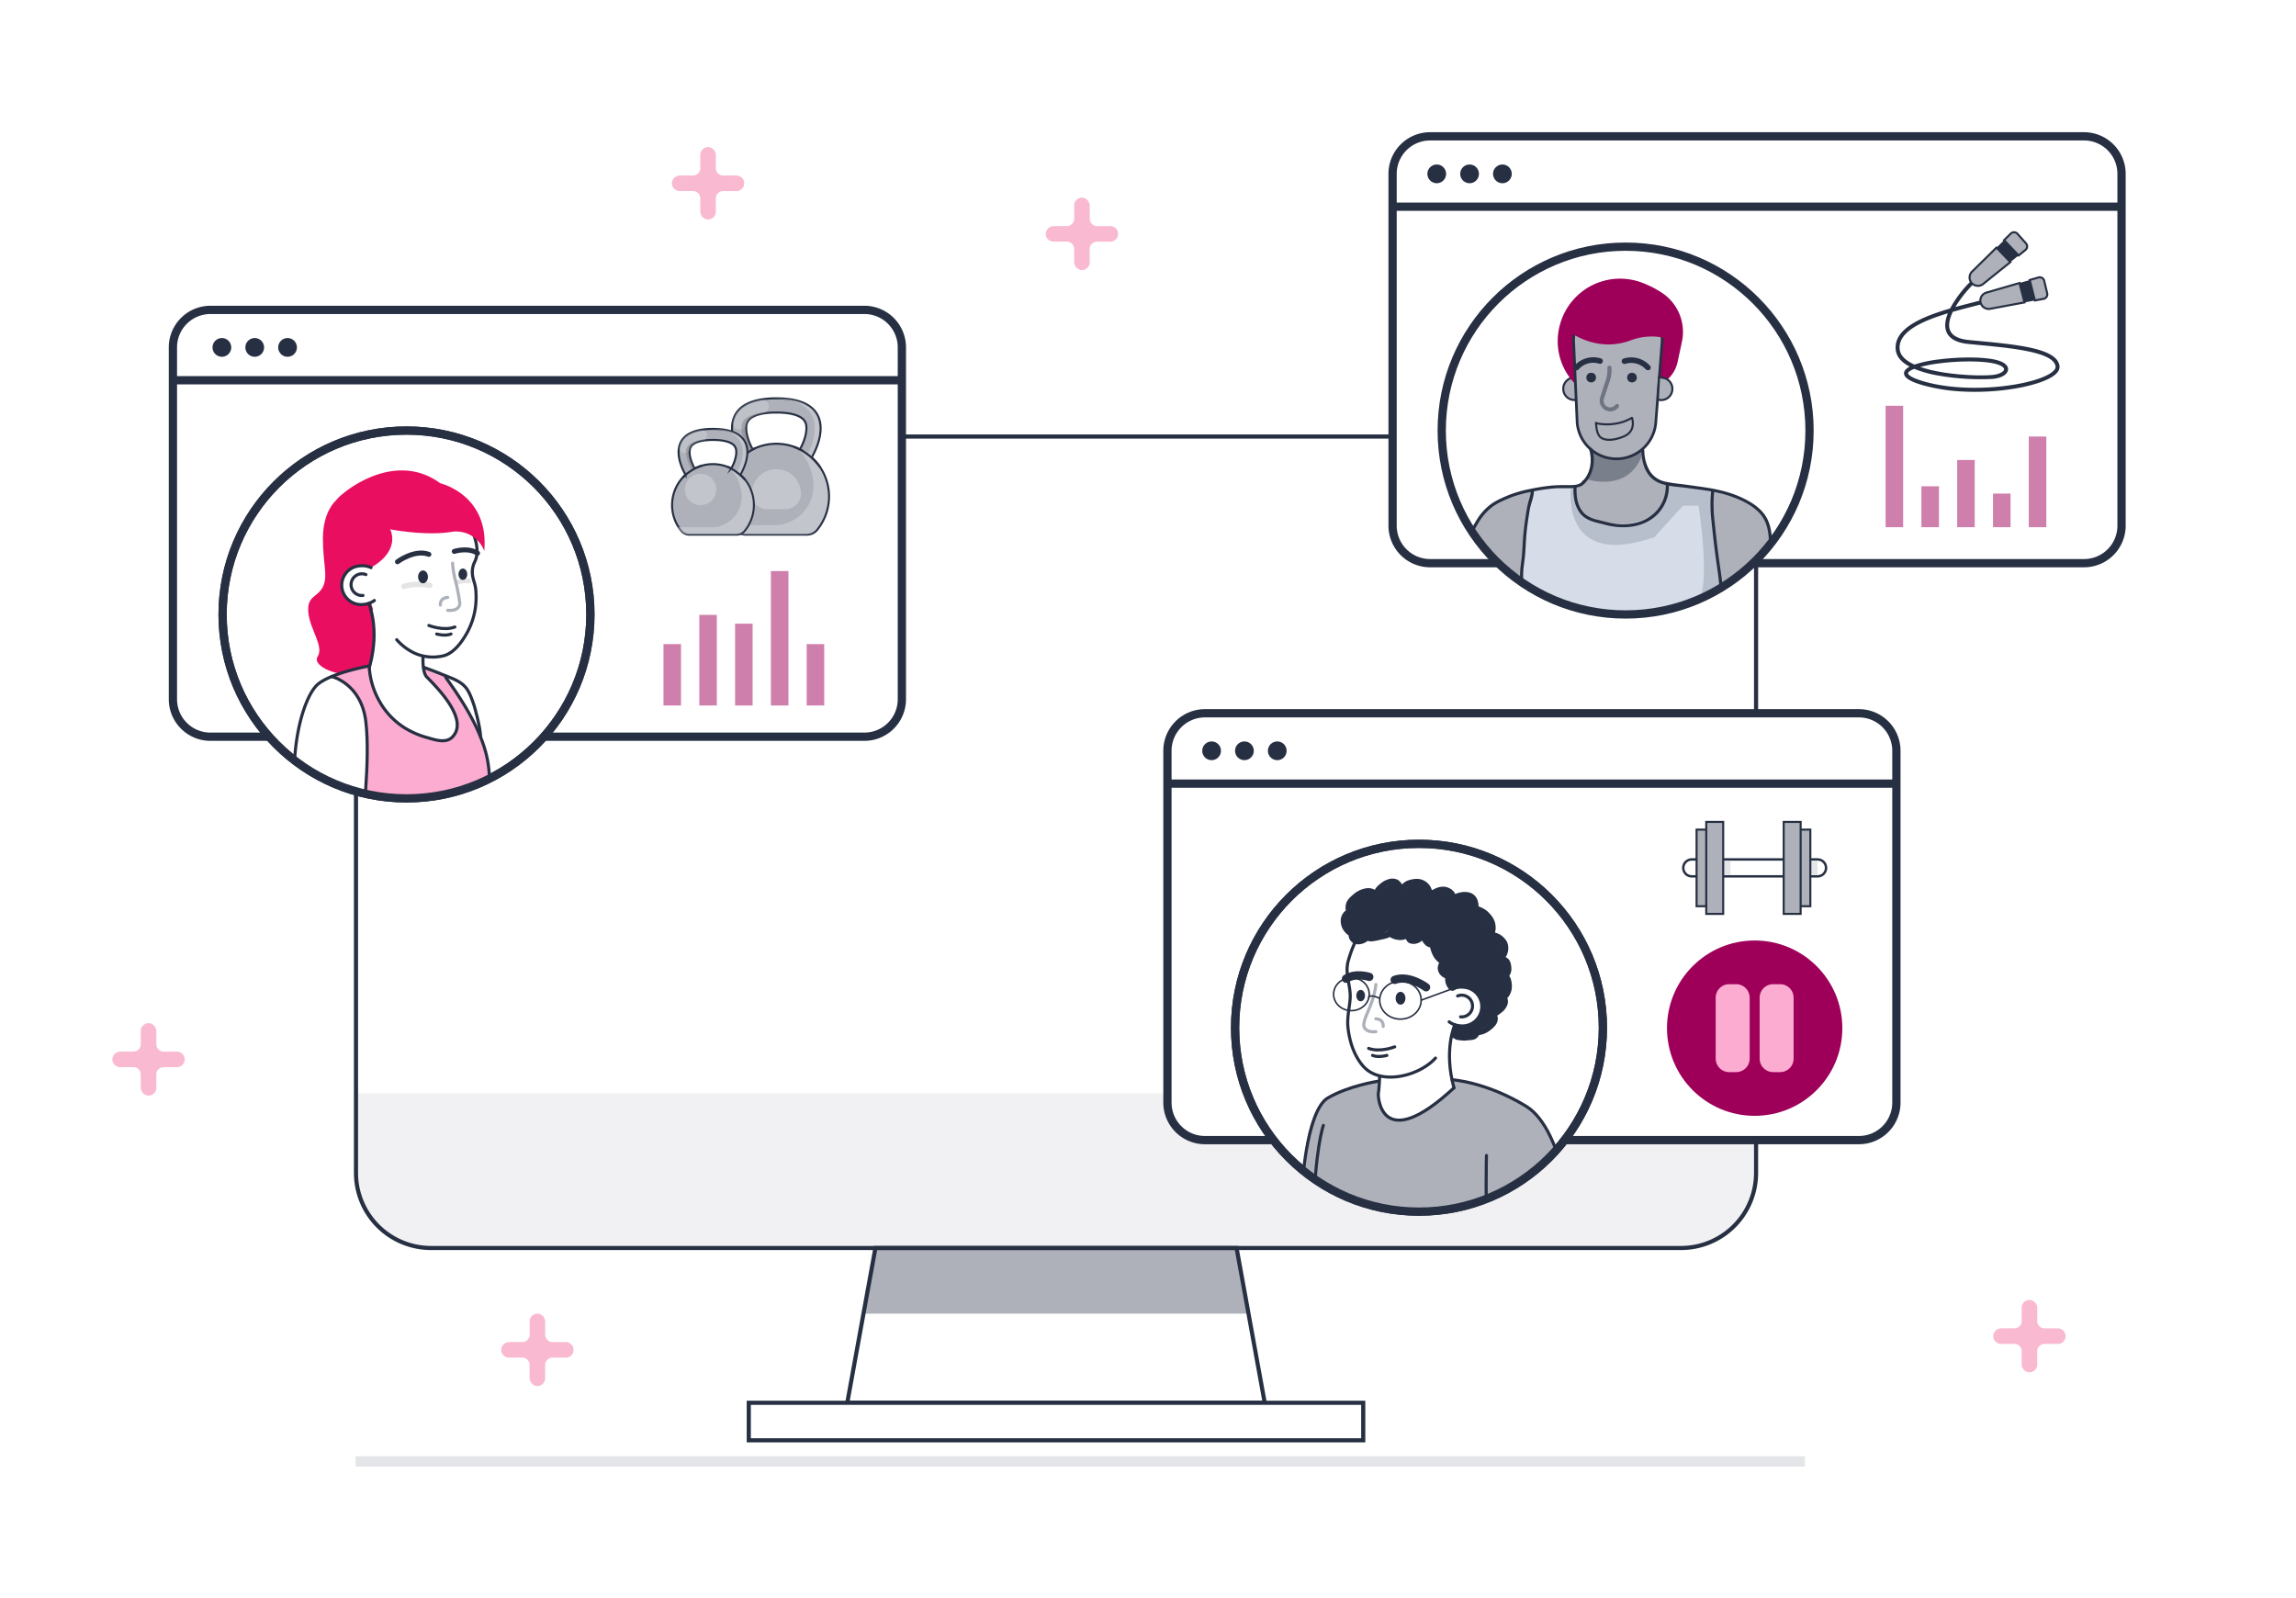 <svg id="Layer_1" data-name="Layer 1" xmlns="http://www.w3.org/2000/svg" xmlns:xlink="http://www.w3.org/1999/xlink" viewBox="0 0 1111.149 773.551"><defs><style>.cls-1,.cls-10,.cls-19,.cls-20,.cls-21,.cls-25,.cls-26,.cls-3,.cls-35,.cls-40,.cls-6{fill:none;}.cls-2,.cls-36,.cls-7,.cls-9{fill:#fff;}.cls-3{stroke:#e4e5e8;stroke-width:5px;}.cls-10,.cls-13,.cls-19,.cls-20,.cls-21,.cls-25,.cls-26,.cls-3,.cls-32,.cls-33,.cls-40,.cls-6,.cls-7,.cls-9{stroke-miterlimit:10;}.cls-13,.cls-4{fill:#aeb1b9;}.cls-12,.cls-38,.cls-5{fill:#e4e5e8;}.cls-14,.cls-5{opacity:0.5;}.cls-30,.cls-31,.cls-34,.cls-36,.cls-37,.cls-38,.cls-5,.cls-8{isolation:isolate;}.cls-10,.cls-13,.cls-40,.cls-6,.cls-7,.cls-9{stroke:#273043;}.cls-6,.cls-7{stroke-width:2px;}.cls-8{fill:#ea1864;}.cls-37,.cls-8{opacity:0.3;}.cls-10,.cls-25,.cls-9{stroke-width:4px;}.cls-11{fill:#273043;}.cls-15{fill:#9e0059;}.cls-16{clip-path:url(#clip-path);}.cls-17{fill:#ea0e61;}.cls-18{fill:#fdacd1;}.cls-19,.cls-20,.cls-25,.cls-26,.cls-32,.cls-33,.cls-35{stroke:#272f42;}.cls-19,.cls-20,.cls-21,.cls-25,.cls-26,.cls-35{stroke-linecap:round;}.cls-19,.cls-21{stroke-width:1.5px;}.cls-20{stroke-width:2.4px;}.cls-21{stroke:#acb0b9;}.cls-22{fill:#e5e5e5;}.cls-23,.cls-30,.cls-31,.cls-34{fill:#272f42;}.cls-24{clip-path:url(#clip-path-2);}.cls-26{stroke-width:0.75px;}.cls-27{clip-path:url(#clip-path-3);}.cls-28,.cls-32,.cls-33{fill:#aeb1ba;}.cls-29{fill:#d6dce8;}.cls-30{opacity:0.38;}.cls-31{opacity:0.17;}.cls-33{stroke-width:1.3px;}.cls-34{opacity:0.47;}.cls-35{stroke-linejoin:round;}.cls-36{opacity:0.2;}.cls-37{fill:#606060;}.cls-38,.cls-39{opacity:0.4;}</style><clipPath id="clip-path"><circle class="cls-1" cx="196.721" cy="297.372" r="89"/></clipPath><clipPath id="clip-path-2"><circle class="cls-1" cx="686.721" cy="497.372" r="89"/></clipPath><clipPath id="clip-path-3"><circle class="cls-1" cx="786.721" cy="208.372" r="89"/></clipPath></defs><rect class="cls-2" width="1111.149" height="773.551"/><g id="Layer_3" data-name="Layer 3"><line class="cls-3" x1="873.501" y1="707.263" x2="172.071" y2="707.263"/><polygon class="cls-2" points="612.061 678.882 410.041 678.882 423.661 603.972 598.441 603.972 612.061 678.882"/><polygon class="cls-4" points="604.231 635.752 598.441 603.972 423.661 603.972 417.891 635.752 604.231 635.752"/><path class="cls-5" d="M813.531,603.972h-604.93a36.306,36.306,0,0,1-36.32-36.292V529.062h677.57v38.59a36.312,36.312,0,0,1-36.305,36.32Z"/><path class="cls-6" d="M813.531,603.972h-604.93a36.306,36.306,0,0,1-36.32-36.292V247.582a36.306,36.306,0,0,1,36.292-36.32H813.531a36.306,36.306,0,0,1,36.32,36.292V567.653a36.312,36.312,0,0,1-36.305,36.32Z"/><polygon class="cls-6" points="612.061 678.882 410.041 678.882 423.661 603.972 598.441 603.972 612.061 678.882"/><rect class="cls-7" x="362.371" y="678.883" width="297.37" height="18.16"/><path class="cls-8" d="M995.601,642.862h-6.15a3.538,3.538,0,0,1-3.52-3.52v-6.15a3.991,3.991,0,0,0-3.16-4.04,3.756,3.756,0,0,0-4.38,3.86v6.31a3.538,3.538,0,0,1-3.52,3.52h-6.15a3.992,3.992,0,0,0-4.04,3.16,3.756,3.756,0,0,0,3.86,4.38H974.851a3.538,3.538,0,0,1,3.52,3.52v6.15a3.991,3.991,0,0,0,3.16,4.04,3.756,3.756,0,0,0,4.38-3.86v-6.31a3.538,3.538,0,0,1,3.52-3.52h6.31a3.776,3.776,0,1,0-.14-7.54Z"/><path class="cls-8" d="M537.061,109.412h-6.15a3.538,3.538,0,0,1-3.52-3.52v-6.15a3.992,3.992,0,0,0-3.16-4.04,3.756,3.756,0,0,0-4.38,3.86v6.31a3.538,3.538,0,0,1-3.52,3.52h-6.15a3.992,3.992,0,0,0-4.04,3.16,3.756,3.756,0,0,0,3.86,4.38h6.31a3.538,3.538,0,0,1,3.52,3.52v6.15a3.992,3.992,0,0,0,3.16,4.04,3.756,3.756,0,0,0,4.38-3.86v-6.31a3.538,3.538,0,0,1,3.52-3.52h6.31a3.776,3.776,0,1,0-.14-7.54Z"/><path class="cls-8" d="M85.341,508.932h-6.15a3.538,3.538,0,0,1-3.52-3.52v-6.15a3.992,3.992,0,0,0-3.16-4.04,3.756,3.756,0,0,0-4.38,3.86v6.31a3.538,3.538,0,0,1-3.52,3.52h-6.15a3.992,3.992,0,0,0-4.04,3.16,3.756,3.756,0,0,0,3.86,4.38h6.31a3.538,3.538,0,0,1,3.52,3.52v6.15a3.992,3.992,0,0,0,3.16,4.04,3.756,3.756,0,0,0,4.38-3.86v-6.31a3.538,3.538,0,0,1,3.52-3.52h6.31a3.776,3.776,0,1,0-.14-7.54Z"/><path class="cls-8" d="M356.121,84.932h-6.15a3.538,3.538,0,0,1-3.52-3.52v-6.15a3.992,3.992,0,0,0-3.16-4.04,3.756,3.756,0,0,0-4.38,3.86v6.31a3.538,3.538,0,0,1-3.52,3.52h-6.15a3.992,3.992,0,0,0-4.04,3.16,3.756,3.756,0,0,0,3.86,4.38h6.31a3.538,3.538,0,0,1,3.52,3.52v6.15a3.992,3.992,0,0,0,3.16,4.04,3.756,3.756,0,0,0,4.38-3.86v-6.31a3.538,3.538,0,0,1,3.52-3.52h6.31a3.776,3.776,0,1,0-.14-7.54Z"/><path class="cls-8" d="M273.531,649.503h-6.15a3.538,3.538,0,0,1-3.52-3.52v-6.15a3.992,3.992,0,0,0-3.16-4.04,3.756,3.756,0,0,0-4.38,3.86v6.31a3.538,3.538,0,0,1-3.52,3.52h-6.15a3.992,3.992,0,0,0-4.04,3.16,3.756,3.756,0,0,0,3.86,4.38h6.31a3.538,3.538,0,0,1,3.52,3.52v6.15a3.992,3.992,0,0,0,3.16,4.04,3.756,3.756,0,0,0,4.38-3.86v-6.31a3.538,3.538,0,0,1,3.52-3.52h6.31a3.776,3.776,0,1,0-.14-7.54Z"/><path class="cls-9" d="M1008.561,272.552h-316.46a18.159,18.159,0,0,1-18.16-18.159V84.142a18.159,18.159,0,0,1,18.159-18.16h316.461a18.159,18.159,0,0,1,18.16,18.159v170.251a18.147,18.147,0,0,1-18.133,18.16Z"/><line class="cls-10" x1="674.881" y1="100.032" x2="1026.721" y2="100.032"/><circle class="cls-11" cx="695.311" cy="84.142" r="4.54"/><circle class="cls-11" cx="711.201" cy="84.142" r="4.54"/><circle class="cls-11" cx="727.091" cy="84.142" r="4.54"/><path class="cls-9" d="M899.601,551.763h-316.46a18.159,18.159,0,0,1-18.16-18.159V363.353a18.159,18.159,0,0,1,18.159-18.16H899.601a18.159,18.159,0,0,1,18.16,18.159V533.602a18.147,18.147,0,0,1-18.133,18.16Z"/><line class="cls-10" x1="565.921" y1="379.242" x2="917.761" y2="379.242"/><circle class="cls-11" cx="586.351" cy="363.353" r="4.54"/><circle class="cls-11" cx="602.241" cy="363.353" r="4.54"/><circle class="cls-11" cx="618.131" cy="363.353" r="4.54"/><path class="cls-9" d="M418.301,356.543h-316.46a18.159,18.159,0,0,1-18.16-18.159V168.132a18.159,18.159,0,0,1,18.159-18.16H418.301a18.159,18.159,0,0,1,18.16,18.159V338.382a18.153,18.153,0,0,1-18.146,18.16Z"/><line class="cls-10" x1="84.131" y1="184.022" x2="435.981" y2="184.022"/><circle class="cls-11" cx="107.381" cy="168.132" r="4.54"/><circle class="cls-11" cx="123.271" cy="168.132" r="4.54"/><circle class="cls-11" cx="139.161" cy="168.132" r="4.54"/><path class="cls-2" d="M818.721,424.132a4.1,4.1,0,0,1,0-8.2h60.9a4.1,4.1,0,0,1,0,8.2Z"/><path class="cls-11" d="M879.621,416.512a3.51,3.51,0,0,1,0,7.02h-60.9a3.51,3.51,0,0,1,0-7.02h60.9m0-1.17h-60.9a4.68,4.68,0,0,0,0,9.36h60.9a4.68,4.68,0,0,0,0-9.36Z"/><rect class="cls-12" x="830.431" y="416.512" width="7.03" height="7.03"/><rect class="cls-12" x="876.111" y="416.512" width="3.51" height="7.03"/><polyline class="cls-13" points="826.911 438.573 821.061 438.573 821.061 401.492 826.911 401.492"/><rect class="cls-13" x="825.741" y="397.773" width="8.2" height="44.51"/><polyline class="cls-13" points="870.251 401.492 876.111 401.492 876.111 438.573 870.251 438.573"/><rect class="cls-13" x="863.221" y="397.773" width="8.2" height="44.51"/><g class="cls-14"><rect class="cls-15" x="321.091" y="311.723" width="8.49" height="29.7"/><rect class="cls-15" x="390.391" y="311.723" width="8.49" height="29.7"/><rect class="cls-15" x="355.741" y="301.832" width="8.49" height="39.6"/><rect class="cls-15" x="338.421" y="297.582" width="8.49" height="43.84"/><rect class="cls-15" x="373.071" y="276.372" width="8.49" height="65.05"/></g><g class="cls-14"><rect class="cls-15" x="912.541" y="196.372" width="8.49" height="58.77"/><rect class="cls-15" x="981.831" y="211.262" width="8.49" height="43.88"/><rect class="cls-15" x="947.181" y="222.612" width="8.49" height="32.53"/><rect class="cls-15" x="929.861" y="235.342" width="8.49" height="19.8"/><rect class="cls-15" x="964.511" y="238.882" width="8.49" height="16.26"/></g><circle class="cls-9" cx="196.721" cy="297.372" r="89"/><circle class="cls-9" cx="686.721" cy="497.372" r="89"/><g class="cls-16"><path class="cls-17" d="M162.131,242.732s-5.85,5.08-5.85,17.82,2.55,18.21,0,23.42-7.84,4.23-7.06,12.46,7.65,16.35,4.51,21.31,11.92,10.32,16.16,7.64,13.17.46,13.31-4.44,9.33,1.57,9.15-4.51,5.48-7.25,0-14.9-13.93-27-15.49-33.89S162.131,242.732,162.131,242.732Z"/><path class="cls-2" d="M178.861,292.012s5.47,12.72.7,30.29c-.6,2.19-1.41,24.04,26.64,34.12,0,0,16.74,8.81,14.49-9.23-.42-3.38-10.36-16.42-14-19.41,0,0-1.82-.2-1.97-9.8s-9.36-19.43-9.36-19.43S179.261,290.122,178.861,292.012Z"/><path class="cls-18" d="M160.551,327.413s16.11,4.51,17.18,25.04-2.42,47.26-2.42,47.26,56.27,9.7,58.02,1.67,7.2-29.64-2.3-47.39-15.2-26.32-15.2-26.32l-11.11-4.71s1.17,4.05,8.36,12,13.85,20,1.71,23.62c0,0-22.62,1.19-34.31-24.94l-2.06-11.34Z"/><path class="cls-2" d="M181.361,289.112c4.61-5.09-.88-13.12-.88-13.12a11.17,11.17,0,0,0-8.73-2"/><path class="cls-2" d="M226.651,254.472s5.33,6.68,4.23,14.39a58.272,58.272,0,0,0-2.19,6.58c-.09,1.13,2.4,12.41,1.54,17.37s-3.64,16.52-12.23,23.08c0,0-10.01,6.37-24.2-4.51,0,0-9.4-5.9-14.15-20.42,0,0-2.35-2.44-.54-22.66s30-24.67,35.77-20.35A52.162,52.162,0,0,0,226.651,254.472Z"/><path class="cls-19" d="M167.251,270.092s-6.71-15.76,4.06-22.64c0,0,16.11-11.01,29.08-8.85,0,0,20.78,5.53,21.13,5.22.43-.39,2.9,3.77,3.04,4.02a61.871,61.871,0,0,1,5.37,12.95c1.03,3.47,1.52,7.7-.16,11.04a11.286,11.286,0,0,0-1.11,6.44c.28,2.26,1.3,4.37,1.54,6.67a37.545,37.545,0,0,1,.18,5.51,35.362,35.362,0,0,1-4.1,15.32c-2.41,4.47-6.45,10.32-11.66,11.6a21.686,21.686,0,0,1-14.13-1.34,26.445,26.445,0,0,1-8.5-6.45"/><path class="cls-20" d="M192.351,271.862s8.25-6.18,15.2-3.58"/><path class="cls-20" d="M219.841,266.853s6.52-2.15,11.27.88"/><path class="cls-21" d="M213.101,292.822s-.43-3.45,3.56-3.7"/><path class="cls-22" d="M195.511,285.092a1.299,1.299,0,0,1-.5-2.5c.2-.08,4.91-1.97,13.23-.61a1.307,1.307,0,0,1-.404,2.583l-.016-.003c-7.52-1.22-11.78.43-11.82.45A1.73,1.73,0,0,1,195.511,285.092Z"/><ellipse class="cls-23" cx="204.721" cy="279.182" rx="2.38" ry="3.11"/><path class="cls-22" d="M227.251,280.163c-2.52-.67-6.36.5-6.79.63a1.257,1.257,0,0,0-.32.18.037.037,0,0,1,.01.03,2.632,2.632,0,0,1,.62,1.97.693.693,0,0,0,.32-.01c1.01-.32,3.99-1.04,5.64-.6a1.159,1.159,0,0,0,.37.03,1.09,1.09,0,0,0,.94-.85A1.147,1.147,0,0,0,227.251,280.163Z"/><ellipse class="cls-23" cx="224.011" cy="277.902" rx="2.11" ry="2.76"/><path class="cls-21" d="M219.031,272.543a41.529,41.529,0,0,0,.98,6.86,102.61,102.61,0,0,1,2.52,12.51s.27,3.98-5.88,3.44"/><path class="cls-17" d="M234.351,266.642a14.528,14.528,0,0,0-16.34-9.16c-12.57,1.91-29.2-1.32-29.2-1.32s5.55,9.98-9.24,18.53c0,0-8.32-4.65-9.62,4.39,0,0,.44,11.13,8.48,9.31l2.15,6.62s-5.88,4.71-10.72,3.24a9.61,9.61,0,0,0-1.02-10.86c-4.37-5.61-21.06-34.49-2.71-48.61,0,0,24.48-21.32,46.95-4.9C213.071,233.882,236.871,239.432,234.351,266.642Z"/><path class="cls-2" d="M173.281,273.992c-4.8,1.12-9.38,5.66-7.24,12.61,2.14,6.94,12.24,7.61,16.85,2.52"/><path class="cls-2" d="M171.751,273.992a6.852,6.852,0,0,1,8.13,2.3c3.34,4.42,2.46,10.49-1.17,10.88C175.091,287.562,172.341,276.302,171.751,273.992Z"/><path class="cls-19" d="M181.171,290.603a10.084,10.084,0,0,1-5.01,1.89,9.387,9.387,0,1,1-2.776-18.568q.461-.069.926-.092a10.123,10.123,0,0,1,5.25.86"/><path class="cls-19" d="M175.651,288.172a5.168,5.168,0,0,1-2.82-.51,5.252,5.252,0,0,1,4.24-9.6"/><path class="cls-19" d="M207.551,302.702s7.16,2.82,12.59.73"/><path class="cls-19" d="M211.331,306.832s4.05,1.18,6.93,0"/><path class="cls-19" d="M178.861,322.552c5.12-18.56-.44-30.54-.44-30.54"/><path class="cls-2" d="M142.281,386.922s-2.56-42.25,12.3-56.35c0,0,9.5-11.16,20.13,10,0,0,6.58,15.49.71,54.48C169.541,434.042,142.281,386.922,142.281,386.922Z"/><path class="cls-2" d="M215.231,327.413s16.71,24.2,17.35,29.01c0,0-2.24-17.92-7.02-23.51S215.231,327.413,215.231,327.413Z"/><path class="cls-19" d="M204.721,317.973c-.31,8.37,1.97,9.8,1.97,9.8,5.08,5.23,20.52,20.65,12.15,28.99-3.19,3.18-8.52,1.21-12.35.13a41.547,41.547,0,0,1-10.19-4.36,35.707,35.707,0,0,1-12.3-12.52,38.489,38.489,0,0,1-5.35-17.72s-20.25,3.7-25.72,9.72-12.3,25.41-10.3,54.9"/><path class="cls-19" d="M160.551,327.413s14.34,3.34,16.52,21.97-1.77,50.33-1.77,50.33"/><path class="cls-19" d="M205.081,322.952q4.95,1.785,9.82,3.78c3.74,1.53,8.06,2.86,10.66,6.18,1.85,2.36,2.92,5.76,3.9,8.58,0,0,2.88,9.62,3.12,14.94"/><path class="cls-19" d="M215.841,327.672c-2.17-1.68,15.8,19.32,19.93,39.34a59.595,59.595,0,0,1-3.8,35.44"/></g><g class="cls-24"><path class="cls-4" d="M667.711,523.322s-17.2,2.1-27.27,9.86c-10.07,7.77-10.37,44.1-10.37,44.1s116.24,31.33,129.5,5.73c0,0-4.76-40.85-23.44-49.08,0,0-20.26-11.1-33.35-11.39l1.31,3.92s-21.43,20.47-32.06,14.65C672.031,541.122,664.421,533.122,667.711,523.322Z"/><path class="cls-19" d="M667.711,520.362s-.27,7.16-.65,8.59c-.38,1.44,1.1,30.43,36.58-2.48"/><path class="cls-19" d="M702.781,522.552s16.26.98,35.63,12.72,22.7,60.6,22.7,60.6"/><path class="cls-19" d="M719.371,559.213s-.71,27.92.94,39.41"/><path class="cls-19" d="M640.441,544.662s-4.2,11.44-4.89,46.24"/><path class="cls-19" d="M666.671,523.322s-13.92,2.11-24.08,8.04-13.55,43.6-12.44,57.14"/><path class="cls-2" d="M701.141,493.042c-4.61-5.09.88-13.12.88-13.12a11.171,11.171,0,0,1,8.73-2"/><path class="cls-2" d="M655.851,458.403s-5.33,6.68-4.23,14.39a58.283,58.283,0,0,1,2.19,6.58c.09,1.13-2.4,12.41-1.54,17.37s3.64,16.52,12.23,23.08c0,0,10.01,6.37,24.2-4.51,0,0,9.4-5.9,14.15-20.42,0,0,2.35-2.44.54-22.66s-30-24.67-35.77-20.35A52.164,52.164,0,0,1,655.851,458.403Z"/><path class="cls-19" d="M715.241,474.012s6.71-15.76-4.06-22.64c0,0-16.11-11.01-29.08-8.85,0,0-20.78,5.53-21.13,5.22-.43-.39-2.9,3.77-3.04,4.02a61.872,61.872,0,0,0-5.37,12.95c-2.01,6.78,1.44,12.45.8,19.15-.43,4.45-1.48,8.83-1.02,13.32.68,6.58,2.89,13.69,7.36,18.79,8.49,9.68,27.3,4.7,35-3.91"/><path class="cls-25" d="M690.151,477.792s-8.25-6.18-15.2-3.58"/><path class="cls-25" d="M662.661,472.773s-6.52-2.15-11.27.88"/><path class="cls-21" d="M669.401,496.742s.43-3.45-3.56-3.7"/><ellipse class="cls-23" cx="677.781" cy="483.102" rx="2.38" ry="3.11"/><ellipse class="cls-23" cx="658.491" cy="481.822" rx="2.11" ry="2.76"/><path class="cls-21" d="M665.861,476.472a39.954,39.954,0,0,1-2.59,10.02c-1.1,3.08-2.86,6.08-3.29,9.36,0,0-.27,3.98,5.88,3.44"/><path class="cls-2" d="M709.221,477.912c4.8,1.12,9.38,5.66,7.24,12.61-2.14,6.94-12.24,7.61-16.85,2.52"/><path class="cls-2" d="M710.751,477.912a6.852,6.852,0,0,0-8.13,2.3c-3.34,4.41-2.46,10.49,1.17,10.88C707.411,491.482,710.161,480.232,710.751,477.912Z"/><path class="cls-19" d="M701.331,494.523a10.083,10.083,0,0,0,5.01,1.89,9.387,9.387,0,0,0,2.777-18.568q-.461-.069-.927-.092a10.123,10.123,0,0,0-5.25.86"/><path class="cls-19" d="M706.851,492.102a5.168,5.168,0,0,0,2.82-.51,5.251,5.251,0,0,0-4.24-9.6"/><path class="cls-19" d="M674.951,506.632s-7.16,2.82-12.59.73"/><path class="cls-19" d="M671.171,510.762s-4.05,1.18-6.93,0"/><path class="cls-19" d="M703.641,526.472c-5.12-18.56.44-30.54.44-30.54"/><ellipse class="cls-26" cx="654.021" cy="481.153" rx="8.63" ry="7.96"/><ellipse class="cls-26" cx="677.741" cy="484.032" rx="10.04" ry="9.18"/><path class="cls-26" d="M662.361,482.622s.45-1.68,5.27.48"/><line class="cls-26" x1="687.781" y1="484.032" x2="704.471" y2="477.912"/><path class="cls-23" d="M702.151,476.833c1.09.16,1.44-.01,1.05-.52-.07-.1-.13-.21-.2-.31a3.899,3.899,0,0,1-.53-1.13,1.958,1.958,0,0,1,.16-1.65,1.508,1.508,0,0,0-.9-2.2c-1.17-.2-3.1-1.08-2.97-2.53a2.927,2.927,0,0,1,.65-1.52c.11-.16.24-.3.35-.46.16-.25.62-.39.02-.22-.39-.05-.77-.1-1.16-.15.02.01.05.03.07.04-.18-.68-.36-1.37-.54-2.05.72-.17.88-.29.49-.36-.16-.08-.32-.16-.47-.25a4.155,4.155,0,0,1-.64-.46,9.303,9.303,0,0,1-1.52-2.06,9.588,9.588,0,0,1-.8-2.35c-.09-.3-.49-1.47-.49-1.46-.86-.5-1.73-1.01-2.59-1.51q.465-.135.03-.24a3.085,3.085,0,0,1-.59-.55,4.731,4.731,0,0,1-.8-1.23,19.375,19.375,0,0,0-.74-2.31,1.507,1.507,0,0,0-2.36-.3c-1.06,1.26-1.67,2.7-3.56,2.78-.46.02-.76.06-.95-.33-.08-.16-.02-.37-.06-.54-.13-.67.38-.4-.4.07-.61-.79-1.21-1.57-1.82-2.36a4.42,4.42,0,0,1-3.44,1.29,5.009,5.009,0,0,1-1.99-.39,8.245,8.245,0,0,0-.95-.45c-.38-.11-.2-.35-.25,0,.2-1.7-2.53-2-2.95-.4.05-.19-.31.12-.48.2a7.12,7.12,0,0,1-.76.31,12.576,12.576,0,0,1-2.17.56c-1.65.31-3.61,1.23-5.23.59-1.81-.72-2.59.96-4.19,1.47a2.728,2.728,0,0,1-2.27-.11c-.2-.16-.25-.4-.41-.59q-.405-1.11-1.17.9a5.416,5.416,0,0,1,.57.02,1.514,1.514,0,0,0,.76-2.8c-1.67-.91-3.44-1.96-3.92-3.93a4.774,4.774,0,0,1-.09-2.62,2.733,2.733,0,0,1,.7-1.32c-.23-.19-.22-.19.05-.02a6.426,6.426,0,0,0,.61.24c1.18.45,2.01-.84,1.85-1.85-.11-.66-.57-.93-.86-1.48a3.345,3.345,0,0,1-.04-2.03c.34-1.4,1.87-2.35,2.86-3.29a9.179,9.179,0,0,1,4.08-1.99,3.384,3.384,0,0,1,3.61,1.13,1.518,1.518,0,0,0,2.36-.3,12.706,12.706,0,0,1,.89-1.99,9.71,9.71,0,0,1,1.7-1.69c1.22-1.01,2.91-2.18,4.6-1.88.74.13,1.11.69,1.54,1.28.05.07.57,1,.33.28.06.18.01.42.06.61a1.771,1.771,0,0,0,1.33,1.27c.89.19,1.48-.35,2.11-.88a15.22,15.22,0,0,1,1.93-1.57,7.398,7.398,0,0,1,2.28-.61c1.62-.33,3.07-.42,4.47.6,1.32.95,1.48,2.4,2.3,3.68,1.14,1.77,2.83,1.04,4.32.25,1.29-.69,2.85-1.37,4.32-.89a4.054,4.054,0,0,1,1.86,1.1c.5.58.61,1.35,1.07,1.94a2.098,2.098,0,0,0,1.73.95c.74-.03,1-.47,1.55-.84a6.414,6.414,0,0,1,4.91-.57c1.53.54,2.1,2.27,2.11,3.77,0,.62-.22,1.19.12,1.78.42.72,1.3.79,2.01,1.05,3.04,1.11,5.8,3.86,6.11,7.17a3.85,3.85,0,0,1-.65,2.41,1.88,1.88,0,0,0,.33,2.2c.97.93,2.74,1,3.88,1.67a4.926,4.926,0,0,1,2.56,4.15c-.01,1.91-1.49,3.06-2.06,4.74a1.518,1.518,0,0,0,1.45,1.9c.83.08,1.46.16,1.8,1.02a7.065,7.065,0,0,1,.37,2.04c.03,1.72-1.36,2.31-2.09,3.64a1.51,1.51,0,0,0,2.05,2.05c.48-.28-.26-.24-.27-.24.04-.02.17.37.23.55a7.772,7.772,0,0,1,.26,2.15,6.701,6.701,0,0,1-.17,1.9,4.387,4.387,0,0,1-.9,1.82,2.581,2.581,0,0,1-.7.36c-.23.12-.48-.05-.11.09l.9.69c-.02-.05-.04-.09-.06-.14-.18.68-.36,1.37-.54,2.05-.65-.22-.84-.2-.58.05a.343.343,0,0,0,.13.16c-.05.38.16.76.06,1.19a4.268,4.268,0,0,1-1.07,1.91,12.026,12.026,0,0,1-2.07,1.62,23.957,23.957,0,0,1-2.3.92,1.512,1.512,0,0,0,0,2.59c1.88,1-1.03,3.45-1.96,4.1a9.177,9.177,0,0,1-2.51,1.42,9.962,9.962,0,0,1-1.31.31c-.27.04-.98-.06-.65.2-.35.85-.71,1.71-1.06,2.56-.62-.14-.88-.44-.77-.92a1.469,1.469,0,0,1-.43.35,3.05,3.05,0,0,1-1.23.26c-.89.08-1.81.24-2.7.24a11.701,11.701,0,0,1-2.77-.3c-.68-.19-1.14-.75-1.86-.88-1.89-.36-2.7,2.53-.8,2.89.53.1,1.08.67,1.65.83a16.391,16.391,0,0,0,2.8.38,9.391,9.391,0,0,0,2.31-.05,27.852,27.852,0,0,0,2.88-.31,4.06,4.06,0,0,0,3.05-2.61,2.268,2.268,0,0,0-2.13-2.88c-1.21-.02-2.1,1.73-1.06,2.56,1.35,1.08,3.11.77,4.69.33a12.652,12.652,0,0,0,4.55-2.62c1.31-1.09,2.68-2.61,2.86-4.37a3.909,3.909,0,0,0-2.03-4.08v2.59a5.702,5.702,0,0,1,.86-.15,5.612,5.612,0,0,0,1.26-.66,18.137,18.137,0,0,0,1.95-1.44,7.912,7.912,0,0,0,2.64-3.61,4.788,4.788,0,0,0-.44-4.14c-.76-1.09-2.24-1.97-3.47-1.03a1.569,1.569,0,0,0-.54,2.05c.92,2.07,4.16.34,5.05-.82a8.554,8.554,0,0,0,1.58-5.21c0-2.61-1.1-7.36-4.73-5.26l2.05,2.05a11.267,11.267,0,0,1,1.19-1.31,5.736,5.736,0,0,0,.89-1.58,6.696,6.696,0,0,0,.23-3.63,5.721,5.721,0,0,0-1.18-3.11,5.189,5.189,0,0,0-3.79-1.58c.48.63.96,1.27,1.45,1.9a14.348,14.348,0,0,1,1.2-1.89,8.139,8.139,0,0,0,.79-2.25,7.668,7.668,0,0,0-.53-4.77,9.738,9.738,0,0,0-2.95-3.14,11.972,11.972,0,0,0-2.34-1.12,8.436,8.436,0,0,1-1.41-.43c.15.35.29.71.44,1.06-.02.74.12.08.28-.23a4.651,4.651,0,0,0,.34-.97,7.396,7.396,0,0,0,.19-2.69,9.129,9.129,0,0,0-1.59-4.44,15.187,15.187,0,0,0-3.48-3.54,21.961,21.961,0,0,0-3.95-1.83c.25.43.5.86.74,1.3-.03-.35.08-1.23,0-1.83a11.307,11.307,0,0,0-.48-2.24,5.903,5.903,0,0,0-3-3.32,8.621,8.621,0,0,0-4.82-.44,8.46,8.46,0,0,0-2.21.57,5.787,5.787,0,0,0-1.05.54c-.14.1-.28.21-.42.32-.35.29-.25.29.29,0,.35.15.71.29,1.06.44-.45-.35-.55-1.05-.86-1.54a6.065,6.065,0,0,0-1.32-1.49,7.537,7.537,0,0,0-3.89-1.55,9.459,9.459,0,0,0-4.54,1.07c-.31.15-.61.32-.91.48-.18.1-.36.19-.53.29.11.05.22.11.33.16-.35-.62-.53-1.33-.88-1.96a7.604,7.604,0,0,0-6.95-3.8,14.105,14.105,0,0,0-4.5.97c-1.4.62-2.28,1.85-3.55,2.62.39-.05.77-.1,1.16-.15-.06-.02-.13-.04-.19-.06l.9.69c.1.45.13.51.09.19a1.569,1.569,0,0,0-.2-.76,4.964,4.964,0,0,0-.52-.85,7.369,7.369,0,0,0-1.91-2.1,5.821,5.821,0,0,0-4.43-.45,11.098,11.098,0,0,0-4.52,2.54,11.724,11.724,0,0,0-1.94,1.98,13.661,13.661,0,0,0-1.12,2.31c.79-.1,1.57-.2,2.36-.3a6.364,6.364,0,0,0-5.32-2.14,12.11,12.11,0,0,0-6.06,2.5c-1.53,1.28-3.43,2.78-4.07,4.75a7.639,7.639,0,0,0-.28,3.12,4.1,4.1,0,0,0,.45,1.53c.14.25.57.55.61.82l1.85-1.85c-.73-.28-1.14-.6-1.99-.39a3.652,3.652,0,0,0-1.82,1.2,6.605,6.605,0,0,0-1.48,4.7c.32,3.69,2.52,5.93,5.64,7.63.25-.93.5-1.86.76-2.8-1.2-.08-2.48.35-2.59,1.73a4.545,4.545,0,0,0,1.44,3.02c1.99,1.94,5.39,1.3,7.43-.18.1-.08.2-.16.3-.23.43-.22.4-.33-.12-.31-.76-.47-.06.14.21.25a4.861,4.861,0,0,0,2.21.24,34.865,34.865,0,0,0,4.19-.83c1.94-.37,5.32-.96,5.92-3.25-.98-.13-1.96-.27-2.95-.4-.28,2.33,3.27,3.52,5.04,3.75a7.777,7.777,0,0,0,6.71-2.08,1.509,1.509,0,0,0-1.82-2.36c-2.1,1.28-1.08,5.1.83,6.02a5.641,5.641,0,0,0,4.16-.01,6.064,6.064,0,0,0,1.95-1.18,17.388,17.388,0,0,0,1.67-2.09c-.79-.1-1.57-.2-2.36-.3.42.75.4,1.72.82,2.51a7.748,7.748,0,0,0,1.9,2.32c1.36,1.07,3.65,1.29,4.55-.49a1.5,1.5,0,0,0-2.59-1.51c-.74,1.12-.22,2.43.14,3.59a14.19,14.19,0,0,0,1.92,4.38c1.26,1.8,4.71,4.91,6.56,2a1.512,1.512,0,0,0-.54-2.05c-2.09-1.14-4.09,2.5-4.36,4.11-.53,3.16,2.1,5.72,5.08,6.22-.3-.73-.6-1.47-.9-2.2a4.016,4.016,0,0,0-.66,2.5,6.625,6.625,0,0,0,.92,3.16c.5.79.96,1.66,1.92,1.96a2.112,2.112,0,0,0,2.52-.98C705.651,476.653,703.061,475.132,702.151,476.833Z"/><path class="cls-23" d="M729.831,475.872a7.154,7.154,0,0,0-1.3-2.21,7.367,7.367,0,0,1-.83-1.66c2.51-.87,1.51-5.23.7-6.95a1.205,1.205,0,0,0-.33-.43,9.235,9.235,0,0,0-.6-1.17,9.82,9.82,0,0,0-1.22-7.09,5.76,5.76,0,0,0-1.49-2.06,1.676,1.676,0,0,0-1.57-.33,9.589,9.589,0,0,0-1.77-1.71,1.161,1.161,0,0,0-.71-.25l-.18-.33a1.324,1.324,0,0,0,1.25-1.8,32.166,32.166,0,0,0-3.01-6.69,1.401,1.401,0,0,0-1.32-.73,16.555,16.555,0,0,0-1.92-2.01,1.469,1.469,0,0,0-1.84-.17,18.366,18.366,0,0,0-1.03-4.5,1.674,1.674,0,0,0-1.75-1.03,6.406,6.406,0,0,0-.85-.69,1.263,1.263,0,0,0-1.18-.18,1.597,1.597,0,0,0-1.63.28,2.72,2.72,0,0,0-1.31-.05,2.23,2.23,0,0,0-1.66,1.25,1.589,1.589,0,0,0-.61-.24,26.859,26.859,0,0,0-1.89-3.11,1.512,1.512,0,0,0-2.59.07,1.381,1.381,0,0,0-.74-.08,12.24,12.24,0,0,0-2.43-.98,1.439,1.439,0,0,0-.92.06,12.298,12.298,0,0,0-3.33-.16,6.262,6.262,0,0,0-2.92-1.88c-.08-.04-.15-.09-.23-.13a1.823,1.823,0,0,0-.57-.13,7.809,7.809,0,0,0-4.08-.77,4.101,4.101,0,0,0-2.79,1.4,3.837,3.837,0,0,0-1.44,1.04c-.05.01-.11.03-.16.04-.16.04-.33.09-.49.14-1.04-1.9-2.51-3.37-4.44-2.89a2.332,2.332,0,0,0-.5.19,3.613,3.613,0,0,0-2.89,1.03,3.128,3.128,0,0,0-1.17.72,4.248,4.248,0,0,0-3.29,2.6,3.454,3.454,0,0,0-.22,1.05,5.109,5.109,0,0,0-.48.45c-.22-.04-.44-.06-.66-.08a7.464,7.464,0,0,0-1.75-1.03,6.071,6.071,0,0,0-6.5.94,1.329,1.329,0,0,0-.42,1.23,6.177,6.177,0,0,0-1.5.95,3.524,3.524,0,0,0-1.36,3.4c-.89,1-1.64,2.27-1.35,3.36a2.953,2.953,0,0,0-1.53,2.09,3.365,3.365,0,0,0-.32,1.39,3.909,3.909,0,0,0,.9,2.44c-.2,1.94.74,4.18,2.59,4.83a2.69,2.69,0,0,0,1.68.05,2.572,2.572,0,0,0,2.08.88,5.223,5.223,0,0,0,3.08-1.44c.01-.01.02-.02.03-.02a1.138,1.138,0,0,0,.34.12,10.325,10.325,0,0,0,1.23.15c.01,0,.02.01.03.01h.09a9.124,9.124,0,0,0,1.17,0,14.063,14.063,0,0,0,8.39-3.18,7.94,7.94,0,0,0,.67.46,1.687,1.687,0,0,0,1.02,1.42,11.033,11.033,0,0,0,2.45.63,5.901,5.901,0,0,0,2.55.14,1.345,1.345,0,0,0,.37-.13,12.552,12.552,0,0,0,1.7-.36,3.185,3.185,0,0,0,1.13,2.09c1.33,1.08,4.46.93,4.94-1.03a.375.375,0,0,0,.01-.11,3.41,3.41,0,0,0,.72-.75,9.223,9.223,0,0,0,3.82,4.35,1.189,1.189,0,0,1,.11.05,7.842,7.842,0,0,0,1.15,1.23,1.642,1.642,0,0,0,.89.36,5.742,5.742,0,0,0,.48,1.45,3.647,3.647,0,0,0,.87,1.82,5.579,5.579,0,0,0,2.21,2.72c-.77,2.62.27,6.36,2.52,7.73a3.101,3.101,0,0,0,.41,1.4c.3.52,1.05.92,1.25,1.46.2.56-.13,1.37.05,2a2.134,2.134,0,0,0,1.45,1.45c.74.18,1.53-.28,2.24-.45a9.453,9.453,0,0,1,4.2.05,9.753,9.753,0,0,1,6.57,5.02c1.57,3.16,2.06,7.32-.55,10.05-2.9,3.05-7.33,3.46-11.3,3.68-1.16.06-2.15,1.68-1.06,2.56a10.098,10.098,0,0,0,9.42,1.9,1.44,1.44,0,0,0,.88-2.09,4.439,4.439,0,0,1,.42-.29,1.489,1.489,0,0,0,.81-.01,15.047,15.047,0,0,0,3.78-1.71l.77-.4a1.283,1.283,0,0,0,.55-.53c.28-.22.56-.46.83-.7h.01c.01-.01.03-.02.04-.04.09-.07.18-.12.27-.2a1.678,1.678,0,0,0,.25-.29,16.335,16.335,0,0,0,1.81-2.15,1.526,1.526,0,0,0-.54-2.05,1.558,1.558,0,0,1-.71-1.16h0a1.667,1.667,0,0,0,1.08-.07,7.595,7.595,0,0,0,2.91-2.31,4.809,4.809,0,0,0,1.22-1.49,1.502,1.502,0,0,0,.12-1.09c.01-.03.02-.05.03-.08a1.485,1.485,0,0,0-1.06-1.814q-.035-.009-.07-.016a5.692,5.692,0,0,0,.26-.56,1.386,1.386,0,0,0,2.04-.48,9.924,9.924,0,0,0,.8-2.27A3.538,3.538,0,0,0,729.831,475.872Zm-13.35-5.7a1.067,1.067,0,0,0-.51-.17,1.794,1.794,0,0,0,.26-.6,1.347,1.347,0,0,0,.49.11,1.515,1.515,0,0,0,.01.56c.01.03.01.05.02.08a.822.822,0,0,0-.27.02Z"/></g><circle class="cls-10" cx="196.721" cy="297.372" r="89"/><g class="cls-27"><path class="cls-28" d="M708.151,267.572s4.52-15.54,13.65-22.86c9.14-7.32,23.78-8.28,23.78-8.28l-1.13,38.52-8.85,6.85s-4.86,7.85-4.11,10.95C732.231,295.862,711.271,276.103,708.151,267.572Z"/></g><g class="cls-27"><path class="cls-28" d="M769.971,217.992s1.93,15.88-7.17,18.12c0,0-3.71,19.41,24.48,18.28,0,0,18.48-1.79,20.55-19.43,0,0-11.61-.17-13.8-16.97Z"/></g><g class="cls-27"><path class="cls-29" d="M741.601,237.442s19.01-4,20.67-1.97c1.65,2.03.52.63.52.63s-4.07,16.89,20.34,17.42,23.82-19.45,23.82-19.45l23.05,3.37s-2.96,16.2,4.05,51.97l-4.27,17.16s-8.3,26.3-.82,50.22c0,0,2.29,3.74-19.32,1.63,0,0-24.14,2.13-37.87,2.04-13.74-.09-30.17-.82-30.17-.82s4-22.97,3.97-28.44-1.78-34.93-9.39-47.83C736.191,283.382,737.931,244.952,741.601,237.442Z"/></g><g class="cls-27"><path class="cls-28" d="M832.551,292.402s-1.94-31.39-3.2-38.11c-1.27-6.71-.46-16.9-.46-16.9s16.01,2.6,22.34,9.58c4.82,5.31,5.91,15.3,5.49,18.31s6.17,9.7,6.91,15.95c.41,3.45,6,25.24,5.53,36.61l-.21,3.64s2.58,8.46.47,30.45c-2.06,21.41-3.26,34.07-3.26,34.07l9.47,18.46s-11.75,19.2-22.39,13.53c0,0-7.15-3.29-2.9-17.31s2.9-14.68,2.9-14.68-8.63-14.6-7.95-32.33c.68-17.72,4.65-18.11-2.83-29.72-7.49-11.62-13.53-20.62-9.53-30.09"/></g><g class="cls-27"><path class="cls-30" d="M767.721,231.862s19.82,6.9,26.78-11.15l.52-3.56s-13.21,9.5-25.05.83C769.971,217.992,771.811,228.662,767.721,231.862Z"/></g><g class="cls-27"><path class="cls-31" d="M760.261,236.112s-5.31,39.78,40.42,23.82l13.79-15.22h7.53s5.89,37.13,0,46.39,8.24,71.27-80.18,67.33c0,0,46.8,6.12,66.01.96,0,0,18.86.11,20.72-1.69,0,0-4.7-32.8-2.61-35.32s6.21-27.3,6.21-27.3,2.29-4.08-2.18-34.05l-1.46-24.48-20.68-2.32s-2.53,26.38-29.67,19.32c0,0-13.68-.61-16.62-13.94l1.26-3.51h-2.54Z"/></g><g class="cls-27"><path class="cls-32" d="M756.541,188.182a5.367,5.367,0,0,0,5.344,5.39q.023 0.0.046,0h1.8l-.86-10.84h-.93a5.388,5.388,0,0,0-5.4,5.376Z"/><path id="Shape" class="cls-15" d="M804.101,185.722a15.882,15.882,0,0,0,7.78-10.58l2.06-9.64a22.69,22.69,0,0,0-8.98-23.35,48.42,48.42,0,0,0-9.71-5.12,30.133,30.133,0,0,0-40.24,19.82c-.13.47-.2.86-.33,1.26a29.593,29.593,0,0,0,8.91,28.93Z"/><path class="cls-33" d="M763.261,204.482l-1.66-38.11a21.423,21.423,0,1,1,42.77-.93l-2.99,38.18a19.096,19.096,0,0,1-38.12.86Z"/><path id="Shape-2" class="cls-15" d="M763.661,148.072l22.55-10.24,18.09,13.24,2.93,12.84-1.86-.4a28.602,28.602,0,0,0-16.03,1.13c-6.45,2.46-17.49,4.26-30.33-4.26Z"/><circle id="Oval" class="cls-23" cx="789.801" cy="182.732" r="2.33"/><path id="Shape-3" class="cls-23" d="M796.521,178.802a9.53,9.53,0,0,0-9.91-2.73,1.348,1.348,0,0,1-.93-2.53,12.236,12.236,0,0,1,12.84,3.46,1.278,1.278,0,0,1-.014,1.808q-.027.027-.056.052a1.254,1.254,0,0,1-.86.33A1.906,1.906,0,0,1,796.521,178.802Z"/><circle id="Oval-2" class="cls-23" cx="770.051" cy="182.732" r="2.33"/><path id="Shape-4" class="cls-23" d="M762.061,178.802a1.35,1.35,0,0,1-.07-1.86,12.243,12.243,0,0,1,12.84-3.46,1.348,1.348,0,0,1-.93,2.53h0a9.387,9.387,0,0,0-9.91,2.73,1.312,1.312,0,0,1-1,.47A1.452,1.452,0,0,1,762.061,178.802Z"/><path id="Shape-5" class="cls-34" d="M778.361,199.032l-.2-.07a5.278,5.278,0,0,1-3.66-6.98l2.66-8.12a15.783,15.783,0,0,0,.73-5.85,1.013,1.013,0,0,1,.93-1.06,1.069,1.069,0,0,1,1.06.93,17.399,17.399,0,0,1-.86,6.65l-2.73,8.18a3.305,3.305,0,0,0,.13,2.73,3.142,3.142,0,0,0,2.06,1.6l.13.07a3.156,3.156,0,0,0,3.13-1.2,1,1,0,0,1,1.6,1.2,5.259,5.259,0,0,1-4.06,2A5.613,5.613,0,0,1,778.361,199.032Z"/><path class="cls-32" d="M809.301,188.882a5.369,5.369,0,0,0-4.581-6.055l-.039-.005-1.78-.24-.59,10.86.92.12a5.37,5.37,0,0,0,6.057-4.581Q809.295,188.932,809.301,188.882Z"/></g><g class="cls-27"><path class="cls-23" d="M769.051,217.572c1.69,4.98.7,11.45-3.12,15.22-.69.68.37,1.74,1.06,1.06,4.18-4.13,5.36-11.21,3.51-16.68C770.191,216.262,768.741,216.653,769.051,217.572Z"/></g><g class="cls-27"><path class="cls-23" d="M794.261,217.992c.24,5.35,1.72,11.42,6.48,14.58,4.38,2.91,10.42,2.84,15.46,3.55,6.78.95,13.76,1.57,20.29,3.72,5.48,1.8,11.53,4.48,15.39,8.92,4.28,4.93,4.24,11.6,4.24,17.76a.75.75,0,0,0,1.5,0c0-5.25.06-10.81-2.45-15.59-2.64-5.02-7.76-8.11-12.76-10.38-5.89-2.67-12.07-3.93-18.44-4.86q-5.16-.75-10.34-1.44a70.561,70.561,0,0,1-7.8-1.18,11.527,11.527,0,0,1-7.47-5.26,19.656,19.656,0,0,1-2.59-9.81c-.05-.97-1.55-.98-1.51-.01Z"/></g><g class="cls-27"><path class="cls-23" d="M832.091,294.962c-1.94,5.25.06,11.81,2.11,16.74a48.651,48.651,0,0,0,5.12,8.91c.95,1.37,1.9,2.72,2.95,4.02a16.102,16.102,0,0,1,2.66,3.98c1.05,2.63.77,5.8.63,8.57-.17,3.17-.48,6.32-.64,9.49a62.852,62.852,0,0,0,.35,8.78c.28,3.22.26,6.45.53,9.67a45.929,45.929,0,0,0,2.49,11.76c1.36,3.79,3.12,7.42,4.72,11.1.23.53,1.01.07.78-.45-2.97-6.85-6.12-13.42-6.94-20.94-.35-3.22-.35-6.45-.56-9.68-.19-2.9-.61-5.73-.52-8.64.17-5.71,1.31-11.56.66-17.26-.31-2.76-1.7-4.76-3.39-6.86a65.718,65.718,0,0,1-6.36-9.4,37.118,37.118,0,0,1-3.59-9.39c-.78-3.26-1.31-6.93-.11-10.15.18-.55-.69-.79-.89-.25Z"/></g><g class="cls-27"><path class="cls-23" d="M857.411,267.672a7.159,7.159,0,0,1-.64-.43c-.18.24-.36.47-.55.71,4.86,3.71,6.65,10.42,8.03,16.08,1.77,7.22,3.57,14.55,4.22,21.97a131.57,131.57,0,0,1,.37,14.04.45.45,0,0,0,.9,0,112.506,112.506,0,0,0-2.12-25.25c-1.36-6.55-2.6-13.47-5.23-19.65a19.235,19.235,0,0,0-5.71-7.97c-.4-.31-.95.39-.55.71a9.39,9.39,0,0,0,.83.57c.49.31.94-.47.45-.78Z"/></g><g class="cls-27"><path class="cls-23" d="M705.501,283.052a72.532,72.532,0,0,1,10.86-31.38,26.125,26.125,0,0,1,4.74-5.43c2.85-2.5,6.59-4.07,10.08-5.48a57.054,57.054,0,0,1,9.87-2.73,90.963,90.963,0,0,1,11-1.66c2.87-.24,5.71.01,8.58-.13,2.34-.12,5.08-.5,6.46-2.63.53-.81-.77-1.57-1.3-.76-1.3,2.02-4.62,1.93-6.72,1.93a80.724,80.724,0,0,0-8.08.2,99.267,99.267,0,0,0-10.57,1.66,56.889,56.889,0,0,0-10.18,2.9c-3.23,1.35-6.65,2.77-9.41,4.97a26.965,26.965,0,0,0-5.5,5.98,64.226,64.226,0,0,0-5.59,10.76,74.978,74.978,0,0,0-5.76,21.81c-.08.95,1.42.94,1.52-.01Z"/></g><g class="cls-27"><path class="cls-23" d="M725.711,315.762a51.283,51.283,0,0,0,2.76-8.4c.83-3.26,1.89-6.46,2.68-9.73.8-3.29.71-6.69,2.11-9.83,1.21-2.72,2.85-5.31,3.56-8.23.14-.56-.73-.8-.87-.24-.73,2.96-2.42,5.57-3.62,8.35-1.29,2.98-1.25,6.16-1.95,9.27-.73,3.24-1.86,6.39-2.65,9.62a51.346,51.346,0,0,1-2.81,8.73c-.22.53.55.99.79.46Z"/></g><g class="cls-27"><path class="cls-23" d="M740.851,237.442a15.703,15.703,0,0,1-.94,4.53,42.209,42.209,0,0,0-1.07,4.71c-.64,3.89-1.23,7.84-1.6,11.77-.37,4.01-.42,8.05-.88,12.06-.22,1.95-.56,3.87-.66,5.84-.1,2.02-.08,4.05-.08,6.07a.75.75,0,0,0,1.5,0c0-2.02-.03-4.05.08-6.07.1-1.88.41-3.73.63-5.6.49-4.08.52-8.2.9-12.3.37-4.03.97-8.09,1.66-12.07.51-2.94,2.01-5.93,1.95-8.93a.745.745,0,0,0-1.49-.01Z"/></g><g class="cls-27"><path class="cls-23" d="M735.741,280.512c.12,4.76,2.79,8.87,4.38,13.22a82.476,82.476,0,0,1,3.49,15.45,122.512,122.512,0,0,1,1.5,16.45,41.339,41.339,0,0,1-.53,7.86c-.43,2.46-1.04,4.89-1.55,7.34a109.496,109.496,0,0,0-1.87,17.61c-.03.58.88.58.9,0a110.724,110.724,0,0,1,1.62-16.25c.94-4.87,2.33-9.64,2.36-14.63a123.317,123.317,0,0,0-4.25-31.45c-1.36-5.27-5-10.05-5.14-15.6-.03-.58-.93-.59-.91,0Z"/></g><g class="cls-27"><path class="cls-23" d="M761.521,235.482c-.27,4.58.41,9.63,3.46,13.25,3.02,3.59,7.69,4.13,11.95,5.28,8.64,2.33,18.95,1.43,25.43-5.36a19.488,19.488,0,0,0,5.32-13.68c-.05-.96-1.55-.97-1.5,0a18.19,18.19,0,0,1-4.1,11.74,19.283,19.283,0,0,1-10.45,6.29,27.812,27.812,0,0,1-12.51.02c-1.94-.42-3.86-.96-5.79-1.43a14.607,14.607,0,0,1-5.9-2.54c-3.95-3.2-4.7-8.8-4.41-13.56C763.081,234.512,761.581,234.522,761.521,235.482Z"/></g><g class="cls-27"><path class="cls-23" d="M828.051,238.192a67.345,67.345,0,0,0,.23,14.12c.46,4.55.95,9.11,1.53,13.65.57,4.49,1.23,8.98,1.85,13.46a103.677,103.677,0,0,1,.86,14.42.75.75,0,0,0,1.5,0,99.772,99.772,0,0,0-.78-13.83c-.65-4.68-1.34-9.36-1.94-14.05-.58-4.54-1.07-9.1-1.53-13.65a67.329,67.329,0,0,1-.23-14.12c.12-.96-1.38-.95-1.49,0Z"/></g><g class="cls-27"><path class="cls-23" d="M832.091,293.723c-1.37,4.14-1.44,8.57-2.73,12.74a64.777,64.777,0,0,0-3.06,12.42,109.651,109.651,0,0,0-.05,26.36c.61,4.45,1.01,9.04,2.9,13.17.24.53,1.02.07.78-.45-1.72-3.77-2.14-7.98-2.69-12.04a93.311,93.311,0,0,1-.86-12.5c0-4.33.26-8.65.66-12.96a58.415,58.415,0,0,1,2.83-12.66c1.46-4.53,1.6-9.33,3.09-13.83C833.141,293.413,832.281,293.173,832.091,293.723Z"/></g><g class="cls-27"><path class="cls-35" d="M772.371,204.622c.03.36,2.96.63,3.21.66a26.172,26.172,0,0,0,9.19-.9,25.175,25.175,0,0,0,5.03-2.18s2.35,6.42-4.06,9.05c-6.42,2.63-10.52,1.62-11.84-.37C772.721,209.092,772.581,206.932,772.371,204.622Z"/></g><circle class="cls-10" cx="686.721" cy="497.372" r="89"/><circle class="cls-10" cx="786.721" cy="208.372" r="89"/><circle class="cls-15" cx="849.171" cy="497.583" r="42.43"/><path class="cls-18" d="M840.211,518.852h-3.36a6.542,6.542,0,0,1-6.54-6.54v-29.47a6.542,6.542,0,0,1,6.54-6.54h3.36a6.542,6.542,0,0,1,6.54,6.54v29.47A6.542,6.542,0,0,1,840.211,518.852Z"/><path class="cls-18" d="M861.481,518.852h-3.36a6.542,6.542,0,0,1-6.54-6.54v-29.47a6.542,6.542,0,0,1,6.54-6.54h3.36a6.542,6.542,0,0,1,6.54,6.54v29.47a6.536,6.536,0,0,1-6.532,6.54Z"/><path class="cls-13" d="M392.831,221.372h0c7.14-12.68,7.81-28.6-17.13-28.6-24.96,0-24.27,15.94-17.11,28.63h0a25.441,25.441,0,0,0-2.65,35,6.439,6.439,0,0,0,4.98,2.34h29.56a6.402,6.402,0,0,0,4.96-2.31A25.535,25.535,0,0,0,392.831,221.372Zm-31.66-14.93a5.298,5.298,0,0,1,2.39-4.24c1.68-1.17,5.16-2.56,12.14-2.56s10.46,1.39,12.14,2.56a5.312,5.312,0,0,1,2.39,4.24c.26,2.93-.86,6.88-3.03,10.91-.02.04-.04.07-.06.11a25.456,25.456,0,0,0-22.87.02C362.061,213.412,360.911,209.402,361.171,206.442Z"/><path class="cls-36" d="M357.091,207.662a3.363,3.363,0,0,0,4.228-2.179q.035-.109.062-.221c.06-.22.11-.39.15-.5a5.166,5.166,0,0,1,2.04-2.56,14.267,14.267,0,0,1,5.69-2.06,3.396,3.396,0,0,0,2.78-2.87l.01-.07a3.399,3.399,0,0,0-3.94-3.83c-8.17,1.44-12.16,5.33-13.4,10.23a3.35,3.35,0,0,0,2.22,4.01A.746.746,0,0,1,357.091,207.662Z"/><path class="cls-37" d="M361.271,202.202a5.312,5.312,0,0,0-2.39,4.24c-.27,2.96,1.33,7.81,3.54,11.89.6-.3,1.22-.59,1.85-.84-2.36-4.34-3.34-8.29-3.1-11.04a5.298,5.298,0,0,1,2.39-4.24c1.59-1.1,4.77-2.4,11-2.54-.37-.01-.75-.01-1.14-.01C366.431,199.642,362.961,201.032,361.271,202.202Z"/><path class="cls-38" d="M392.281,221.372c7.14-12.68,7.81-28.6-17.13-28.6-.39,0-.77,0-1.14.01,23.03.47,23.04,15.14,16.63,27.41-1.41-.98-3.23-2.2-4.04-2.73-.19-.1-.38-.19-.58-.28a24.887,24.887,0,0,1,7.65,17.97c0,.21,0,.42-.01.63a18.999,18.999,0,0,1-19.07,18.37h-20.83a24.732,24.732,0,0,0,1.58,2.18,6.462,6.462,0,0,0,5.03,2.39h29.57a6.559,6.559,0,0,0,2.74-.6,6.257,6.257,0,0,0,2.22-1.71,24.13,24.13,0,0,0,1.87-2.6A25.506,25.506,0,0,0,392.281,221.372Z"/><g class="cls-39"><path class="cls-12" d="M371.241,246.432a7.444,7.444,0,0,1-7.47-7.31v-.08a11.973,11.973,0,0,1,11.76-11.97h.17a11.941,11.941,0,0,1,11.93,11.93v.09a7.442,7.442,0,0,1-7.47,7.33h-8.92Z"/></g><path class="cls-13" d="M358.321,229.752h0c5.54-9.84,6.06-22.18-13.29-22.18-19.36,0-18.82,12.36-13.27,22.2h0a19.742,19.742,0,0,0-2.05,27.15,4.96,4.96,0,0,0,3.86,1.81h22.93a4.985,4.985,0,0,0,3.85-1.79A19.789,19.789,0,0,0,358.321,229.752Zm-24.56-11.58a4.098,4.098,0,0,1,1.85-3.29c1.31-.91,4-1.98,9.42-1.98s8.11,1.08,9.42,1.98a4.113,4.113,0,0,1,1.85,3.29c.2,2.27-.67,5.34-2.35,8.47a.218.218,0,0,1-.05.08,19.811,19.811,0,0,0-9.16-2.1,19.599,19.599,0,0,0-8.59,2.11C334.451,223.572,333.551,220.472,333.761,218.172Z"/><path class="cls-36" d="M330.591,219.122a2.611,2.611,0,0,0,3.282-1.692q.027-.083.048-.168c.04-.17.09-.31.11-.39a4.002,4.002,0,0,1,1.58-1.99,11.11,11.11,0,0,1,4.41-1.6,2.643,2.643,0,0,0,2.16-2.23l.01-.05a2.631,2.631,0,0,0-3.05-2.97c-6.34,1.11-9.43,4.13-10.39,7.93a2.589,2.589,0,0,0,1.73,3.11A1.168,1.168,0,0,0,330.591,219.122Z"/><path class="cls-37" d="M333.841,214.882a4.113,4.113,0,0,0-1.85,3.29c-.21,2.29,1.03,6.05,2.74,9.22.47-.24.95-.45,1.43-.65-1.83-3.36-2.59-6.43-2.4-8.57a4.098,4.098,0,0,1,1.85-3.29c1.23-.85,3.7-1.86,8.53-1.97-.29-.01-.58-.01-.89-.01C337.841,212.902,335.141,213.982,333.841,214.882Z"/><path class="cls-38" d="M357.891,229.752c5.54-9.84,6.06-22.18-13.29-22.18-.3,0-.6,0-.89.01,17.87.36,17.87,11.74,12.9,21.26-1.1-.76-2.5-1.7-3.13-2.12-.15-.07-.3-.15-.45-.22a19.268,19.268,0,0,1,5.93,13.94c0,.16,0,.33-.01.49a14.732,14.732,0,0,1-14.79,14.25h-16.16a18.704,18.704,0,0,0,1.23,1.69,5.01,5.01,0,0,0,3.9,1.86h22.94a5.016,5.016,0,0,0,2.13-.47,4.729,4.729,0,0,0,1.72-1.33,19.505,19.505,0,0,0,1.45-2.02,19.775,19.775,0,0,0-3.48-25.16Z"/><circle class="cls-38" cx="339.038" cy="236.88" r="7.59"/><path class="cls-13" d="M330.411,231.122a22.314,22.314,0,0,1,9.59-5.84"/><path class="cls-13" d="M352.141,225.942s4.11,1.44,8.56,6.38"/><path class="cls-40" d="M384.141,216.272s6.84,1.84,12.67,9.67"/><path class="cls-40" d="M365.601,216.862a21.988,21.988,0,0,0-3.95,2.38"/><path class="cls-23" d="M996.691,177.102c-1.1-8.51-20.16-10.31-40.33-12.21-1.16-.11-2.31-.22-3.46-.33-5.13-.49-8.23-2.14-9.23-4.89-.87-2.4-.19-5.49,1.38-8.75,3.56-1.02,7.14-1.93,10.45-2.78,1.11-.28,2.2-.56,3.24-.83a.96.96,0,0,0-.48-1.86c-1.04.27-2.12.55-3.23.83-2.78.71-5.74,1.47-8.73,2.29a58.325,58.325,0,0,1,8.59-10.91.962.962,0,0,0-1.37-1.35,55.76,55.76,0,0,0-9.8,12.99c-13.78,4.02-27.29,9.74-26.29,19.9.32,3.28,2.57,6.04,6.72,8.24-1.43.77-2.4,1.66-2.63,2.7-.54,2.39,2.4,4.4,9.24,6.35a87.778,87.778,0,0,0,19.45,3c19.24.94,38.6-3.19,44.44-8.22C996.191,179.952,996.881,178.542,996.691,177.102Zm-3.29,2.72c-7.4,6.37-39.49,11.27-62.12,4.83-8.18-2.33-7.91-4.01-7.89-4.08.13-.6,1.12-1.32,3.01-2.06a56.786,56.786,0,0,0,12.36,3.36,117.134,117.134,0,0,0,25.71,1.49c4.31-.42,7.26-2.26,7.34-4.58.05-1.38-.92-3.87-7.92-5.03-6.33-1.05-16.32-.98-25.47.18a60.862,60.862,0,0,0-11.93,2.51c-4.07-1.85-6.84-4.28-7.15-7.42-.83-8.43,10.83-13.63,23.33-17.4-1.28,3.18-1.71,6.2-.8,8.71,1.27,3.51,4.93,5.58,10.85,6.15,1.15.11,2.31.22,3.47.33,17.67,1.67,37.7,3.56,38.61,10.55C994.891,178.112,994.421,178.942,993.401,179.822Zm-64.06-2.25a70.664,70.664,0,0,1,9.32-1.74c8.98-1.14,18.75-1.22,24.91-.19,5.04.84,6.35,2.33,6.32,3.08-.03.89-1.83,2.37-5.61,2.74C957.581,182.102,940.421,181.442,929.341,177.572Z"/><polygon class="cls-23" points="977.331 136.952 979.751 146.353 984.781 145.412 982.281 135.513 977.331 136.952"/><path class="cls-13" d="M961.301,141.612a4.029,4.029,0,0,0,1.86,7.83l16.59-3.09-2.42-9.4Z"/><path class="cls-13" d="M990.731,141.912l-1.43-6a2.238,2.238,0,0,0-2.696-1.658q-.052.013-.104.028l-4.22,1.23,2.5,9.9,4.19-.78a2.233,2.233,0,0,0,1.784-2.606Q990.745,141.969,990.731,141.912Z"/><path class="cls-13" d="M954.391,131.432a4.028,4.028,0,0,0,5.35,6.01l13.17-10.6-6.72-7.01Z"/><polygon class="cls-23" points="966.201 119.842 972.921 126.852 976.901 123.642 969.881 116.232 966.201 119.842"/><path class="cls-13" d="M980.461,117.762l-4.1-4.61a2.231,2.231,0,0,0-3.15-.194q-.046.041-.09.084l-3.24,3.18,7.03,7.41,3.29-2.65a2.229,2.229,0,0,0,.332-3.135Q980.498,117.804,980.461,117.762Z"/></g></svg>